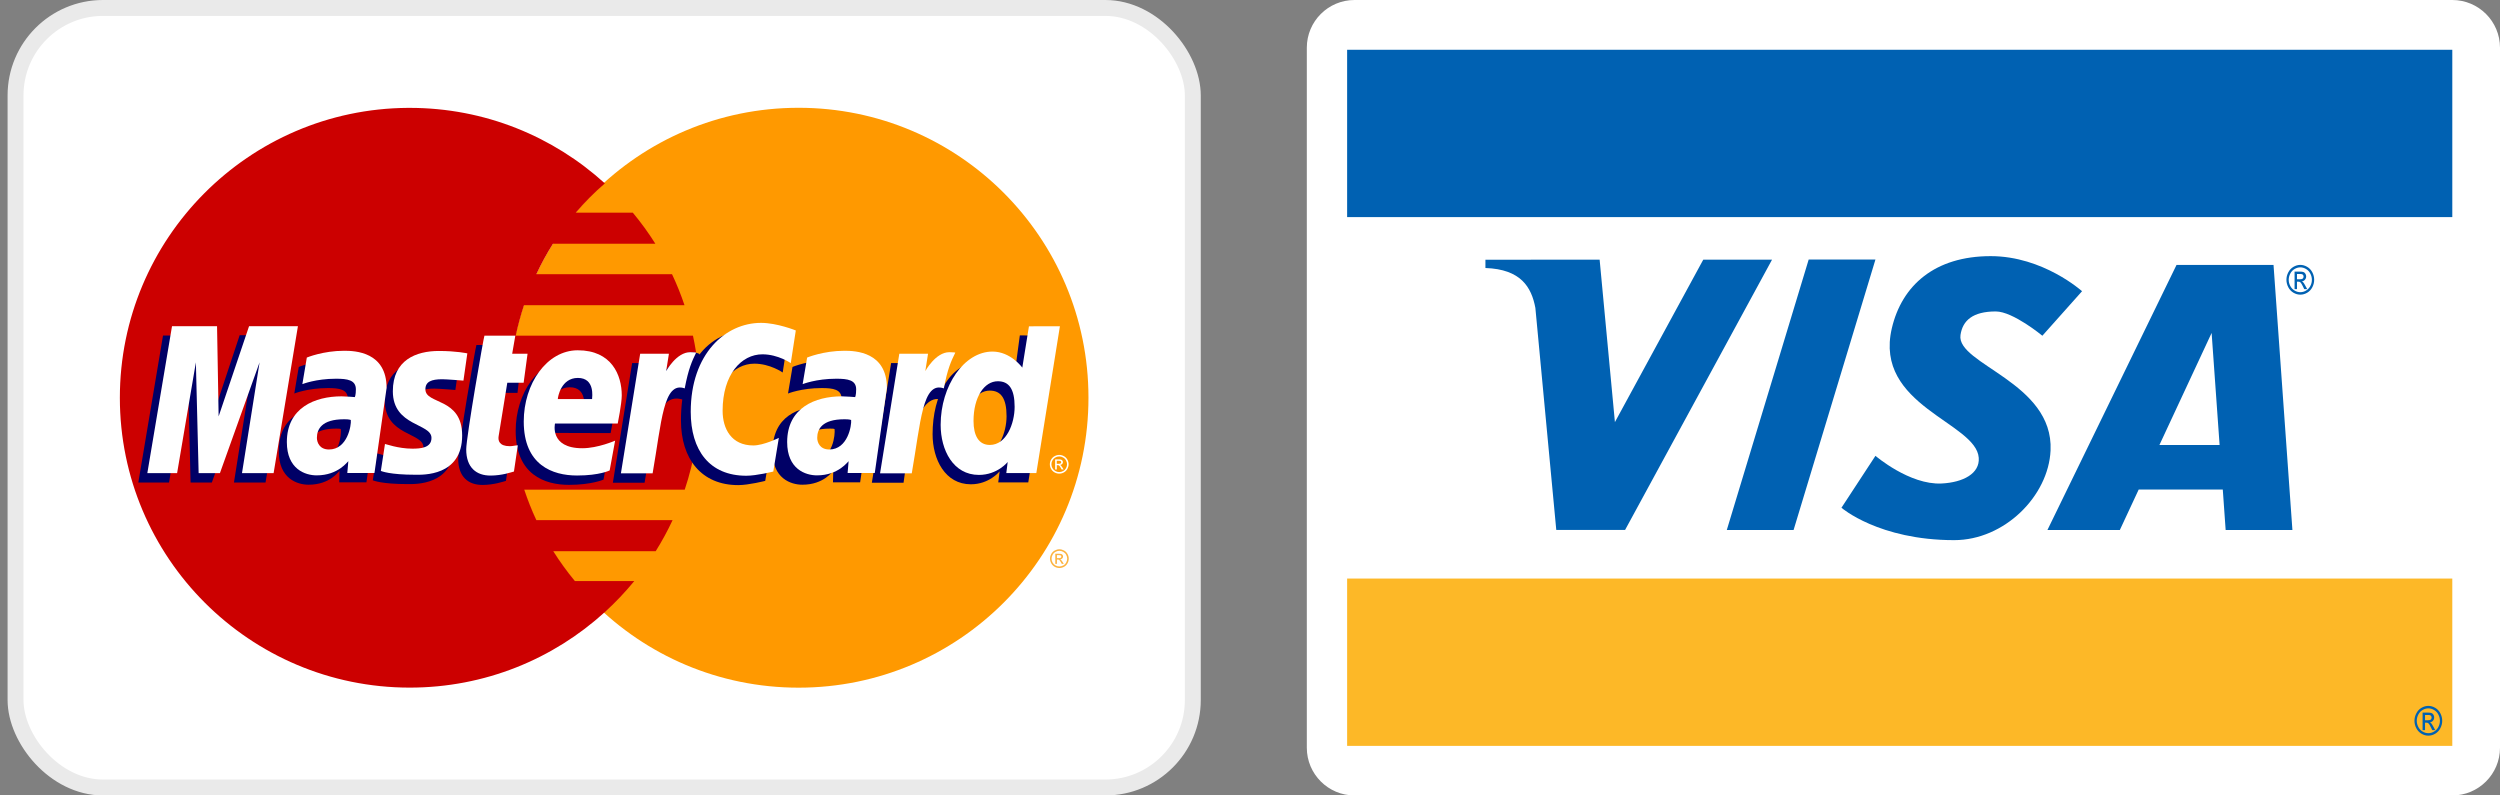 <svg width="88" height="28" viewBox="0 0 88 28" fill="none" xmlns="http://www.w3.org/2000/svg">
<rect x="0" y="0" width="88" height="28" fill="#808080" stroke="none"/>
<rect x="0.547" y="0.28" width="41.44" height="27.44" rx="3.08" fill="white"/>
<rect x="0.547" y="0.28" width="41.44" height="27.44" rx="3.08" stroke="#EAEAEA" stroke-width="0.56"/>
<path d="M38.314 14C38.316 19.636 33.748 24.205 28.113 24.206C22.477 24.208 17.908 19.641 17.907 14.005C17.907 14.004 17.907 14.002 17.907 14C17.905 8.365 22.473 3.795 28.108 3.794C33.743 3.792 38.313 8.359 38.314 13.995C38.314 13.997 38.314 13.998 38.314 14Z" fill="#FF9900"/>
<path d="M14.357 3.797C8.755 3.833 4.219 8.39 4.219 14.001C4.219 19.633 8.791 24.204 14.423 24.204C17.067 24.204 19.476 23.197 21.289 21.546C21.289 21.546 21.289 21.546 21.288 21.545H21.291C21.662 21.207 22.008 20.842 22.327 20.453H20.236C19.957 20.116 19.703 19.764 19.475 19.402H23.081C23.3 19.051 23.499 18.686 23.675 18.309H18.88C18.717 17.959 18.575 17.6 18.454 17.237H24.102C24.442 16.22 24.627 15.132 24.627 14.001C24.627 13.251 24.546 12.52 24.392 11.816H18.154C18.231 11.453 18.329 11.095 18.445 10.744H24.095C23.969 10.369 23.822 10.005 23.655 9.651H18.88C19.052 9.283 19.247 8.925 19.465 8.579H23.068C22.828 8.197 22.563 7.832 22.276 7.487H20.267C20.578 7.121 20.919 6.777 21.291 6.456C19.477 4.805 17.067 3.797 14.423 3.797C14.401 3.797 14.379 3.797 14.357 3.797Z" fill="#CC0000"/>
<path d="M37.291 19.334C37.346 19.334 37.4 19.349 37.453 19.377C37.506 19.405 37.547 19.446 37.576 19.499C37.606 19.552 37.62 19.607 37.62 19.665C37.62 19.721 37.606 19.776 37.577 19.828C37.548 19.881 37.507 19.922 37.455 19.951C37.403 19.98 37.348 19.994 37.291 19.994C37.233 19.994 37.179 19.98 37.126 19.951C37.074 19.922 37.033 19.881 37.004 19.828C36.975 19.776 36.96 19.721 36.96 19.665C36.96 19.607 36.975 19.552 37.005 19.499C37.034 19.446 37.075 19.406 37.128 19.377C37.181 19.349 37.235 19.334 37.291 19.334ZM37.291 19.389C37.244 19.389 37.199 19.401 37.155 19.425C37.111 19.449 37.077 19.482 37.053 19.527C37.028 19.571 37.015 19.617 37.015 19.665C37.015 19.712 37.027 19.758 37.051 19.801C37.076 19.845 37.11 19.879 37.154 19.903C37.198 19.927 37.243 19.939 37.291 19.939C37.338 19.939 37.384 19.927 37.427 19.903C37.471 19.879 37.505 19.845 37.529 19.801C37.553 19.758 37.565 19.712 37.565 19.665C37.565 19.617 37.553 19.571 37.528 19.527C37.504 19.482 37.469 19.449 37.425 19.425C37.382 19.401 37.337 19.389 37.291 19.389ZM37.146 19.847V19.492H37.268C37.31 19.492 37.34 19.495 37.359 19.502C37.377 19.509 37.392 19.52 37.403 19.536C37.414 19.552 37.42 19.57 37.42 19.588C37.42 19.614 37.411 19.637 37.392 19.656C37.374 19.675 37.349 19.686 37.318 19.688C37.331 19.693 37.341 19.7 37.349 19.707C37.363 19.721 37.38 19.744 37.401 19.777L37.444 19.847H37.375L37.343 19.791C37.319 19.747 37.299 19.719 37.283 19.708C37.273 19.7 37.257 19.696 37.237 19.696H37.204V19.847H37.146M37.203 19.647H37.273C37.306 19.647 37.328 19.642 37.341 19.632C37.353 19.622 37.359 19.609 37.359 19.593C37.359 19.582 37.356 19.573 37.35 19.564C37.344 19.556 37.336 19.55 37.326 19.546C37.316 19.542 37.296 19.54 37.269 19.54H37.204V19.647" fill="#FCB340"/>
<path d="M17.809 16.927L17.945 16.004C17.87 16.004 17.761 16.036 17.665 16.036C17.287 16.036 17.239 15.834 17.269 15.686L17.642 13.829H18.216L18.335 12.78H17.793L17.904 12.145H16.77C16.746 12.169 16.129 15.717 16.129 16.15C16.129 16.79 16.488 17.074 16.994 17.07C17.391 17.066 17.7 16.957 17.809 16.927Z" fill="#000066"/>
<path d="M18.152 15.167C18.152 16.702 19.166 17.067 20.029 17.067C20.826 17.067 21.244 16.882 21.244 16.882L21.435 15.834C21.435 15.834 20.762 16.108 20.215 16.108C19.048 16.108 19.253 15.238 19.253 15.238L21.494 15.245C21.494 15.245 21.637 14.541 21.637 14.254C21.637 13.538 21.247 12.659 20.054 12.659C18.961 12.659 18.152 13.836 18.152 15.167ZM20.058 13.632C20.671 13.632 20.558 14.321 20.558 14.377H19.352C19.352 14.306 19.465 13.632 20.058 13.632Z" fill="#000066"/>
<path d="M26.936 16.927L27.131 15.743C27.131 15.743 26.598 16.01 26.232 16.01C25.461 16.01 25.152 15.421 25.152 14.789C25.152 13.507 25.815 12.801 26.553 12.801C27.107 12.801 27.551 13.112 27.551 13.112L27.728 11.961C27.728 11.961 27.204 11.582 26.639 11.58C24.941 11.573 23.97 12.755 23.97 14.799C23.97 16.154 24.689 17.076 25.986 17.076C26.352 17.076 26.936 16.927 26.936 16.927Z" fill="#000066"/>
<path d="M11.832 12.676C11.088 12.676 10.517 12.916 10.517 12.916L10.359 13.852C10.359 13.852 10.83 13.66 11.543 13.66C11.947 13.66 12.243 13.706 12.243 14.034C12.243 14.234 12.207 14.308 12.207 14.308C12.207 14.308 11.888 14.281 11.74 14.281C10.679 14.281 9.813 14.682 9.813 15.891C9.813 16.844 10.461 17.062 10.862 17.062C11.629 17.062 11.932 16.578 11.95 16.577L11.941 16.979H12.898L13.325 13.987C13.325 12.717 12.217 12.676 11.832 12.676ZM11.998 15.106C12.019 15.288 11.951 16.152 11.296 16.152C10.959 16.152 10.871 15.894 10.871 15.742C10.871 15.444 11.033 15.087 11.829 15.087C12.014 15.087 11.967 15.101 11.998 15.106Z" fill="#000066"/>
<path d="M14.341 17.04C14.586 17.04 15.985 17.102 15.985 15.659C15.985 14.309 14.69 14.576 14.69 14.034C14.69 13.764 14.901 13.679 15.287 13.679C15.44 13.679 16.029 13.727 16.029 13.727L16.166 12.768C16.166 12.768 15.785 12.683 15.164 12.683C14.36 12.683 13.544 13.004 13.544 14.101C13.544 15.345 14.905 15.22 14.905 15.744C14.905 16.094 14.525 16.123 14.232 16.123C13.725 16.123 13.269 15.949 13.267 15.957L13.122 16.907C13.148 16.915 13.43 17.04 14.341 17.04Z" fill="#000066"/>
<path d="M35.898 11.806L35.702 13.27C35.702 13.27 35.292 12.705 34.652 12.705C33.448 12.705 32.827 13.905 32.827 15.284C32.827 16.174 33.27 17.047 34.174 17.047C34.825 17.047 35.186 16.593 35.186 16.593L35.138 16.98H36.195L37.025 11.814L35.898 11.806ZM35.431 14.65C35.431 15.224 35.147 15.991 34.558 15.991C34.167 15.991 33.984 15.663 33.984 15.148C33.984 14.305 34.362 13.749 34.84 13.749C35.231 13.749 35.431 14.018 35.431 14.65Z" fill="#000066"/>
<path d="M5.95 16.984L6.612 13.084L6.709 16.984H7.457L8.853 13.084L8.235 16.984H9.347L10.204 11.811L8.437 11.798L7.386 14.965L7.357 11.811H5.738L4.869 16.984H5.95Z" fill="#000066"/>
<path d="M22.689 16.992C23.005 15.194 23.118 13.774 24.04 14.068C24.172 13.372 24.488 12.767 24.632 12.472C24.632 12.472 24.587 12.404 24.302 12.404C23.815 12.404 23.166 13.391 23.166 13.391L23.263 12.781H22.251L21.573 16.992L22.689 16.992Z" fill="#000066"/>
<path d="M29.212 12.676C28.467 12.676 27.896 12.916 27.896 12.916L27.738 13.852C27.738 13.852 28.21 13.66 28.922 13.66C29.327 13.66 29.623 13.706 29.623 14.034C29.623 14.234 29.587 14.308 29.587 14.308C29.587 14.308 29.268 14.281 29.12 14.281C28.059 14.281 27.193 14.682 27.193 15.891C27.193 16.844 27.841 17.062 28.242 17.062C29.009 17.062 29.312 16.578 29.33 16.577L29.321 16.979H30.277L30.704 13.987C30.704 12.717 29.597 12.676 29.212 12.676ZM29.378 15.106C29.399 15.288 29.331 16.152 28.676 16.152C28.339 16.152 28.251 15.894 28.251 15.742C28.251 15.444 28.413 15.087 29.209 15.087C29.394 15.087 29.347 15.101 29.378 15.106Z" fill="#000066"/>
<path d="M31.805 16.992C31.979 15.669 32.3 13.812 33.156 14.068C33.289 13.372 33.161 13.373 32.876 13.373C32.389 13.373 32.282 13.391 32.282 13.391L32.379 12.781H31.367L30.689 16.992L31.805 16.992Z" fill="#000066"/>
<path d="M18.091 16.598L18.227 15.675C18.153 15.675 18.044 15.706 17.947 15.706C17.569 15.706 17.527 15.505 17.551 15.357L17.857 13.472H18.432L18.57 12.451H18.029L18.139 11.816H17.052C17.029 11.84 16.411 15.388 16.411 15.82C16.411 16.46 16.77 16.745 17.277 16.74C17.673 16.737 17.982 16.627 18.091 16.598Z" fill="white"/>
<path d="M18.436 14.837C18.436 16.373 19.449 16.738 20.313 16.738C21.11 16.738 21.46 16.559 21.46 16.559L21.652 15.511C21.652 15.511 21.046 15.778 20.498 15.778C19.331 15.778 19.536 14.909 19.536 14.909H21.744C21.744 14.909 21.886 14.205 21.886 13.918C21.886 13.202 21.53 12.33 20.337 12.33C19.245 12.33 18.436 13.507 18.436 14.837ZM20.341 13.303C20.954 13.303 20.841 13.992 20.841 14.048H19.635C19.635 13.976 19.749 13.303 20.341 13.303Z" fill="white"/>
<path d="M27.22 16.598L27.415 15.413C27.415 15.413 26.881 15.68 26.516 15.68C25.745 15.68 25.436 15.092 25.436 14.46C25.436 13.177 26.099 12.472 26.837 12.472C27.391 12.472 27.835 12.782 27.835 12.782L28.012 11.632C28.012 11.632 27.354 11.365 26.789 11.365C25.535 11.365 24.314 12.453 24.314 14.496C24.314 15.851 24.973 16.746 26.27 16.746C26.636 16.746 27.22 16.598 27.22 16.598Z" fill="white"/>
<path d="M12.116 12.347C11.371 12.347 10.8 12.586 10.8 12.586L10.643 13.522C10.643 13.522 11.114 13.331 11.826 13.331C12.231 13.331 12.527 13.376 12.527 13.705C12.527 13.905 12.491 13.978 12.491 13.978C12.491 13.978 12.172 13.951 12.024 13.951C11.084 13.951 10.097 14.352 10.097 15.561C10.097 16.514 10.745 16.733 11.146 16.733C11.913 16.733 12.243 16.235 12.261 16.234L12.225 16.649H13.181L13.608 13.657C13.608 12.388 12.501 12.347 12.116 12.347ZM12.349 14.783C12.37 14.966 12.234 15.822 11.58 15.822C11.243 15.822 11.155 15.565 11.155 15.412C11.155 15.115 11.317 14.758 12.113 14.758C12.298 14.758 12.318 14.778 12.349 14.783Z" fill="white"/>
<path d="M14.625 16.711C14.87 16.711 16.268 16.773 16.268 15.329C16.268 13.98 14.974 14.246 14.974 13.704C14.974 13.434 15.185 13.349 15.57 13.349C15.724 13.349 16.313 13.398 16.313 13.398L16.45 12.439C16.45 12.439 16.069 12.354 15.448 12.354C14.644 12.354 13.828 12.674 13.828 13.772C13.828 15.016 15.188 14.891 15.188 15.415C15.188 15.765 14.808 15.793 14.515 15.793C14.009 15.793 13.552 15.619 13.551 15.628L13.406 16.577C13.432 16.585 13.713 16.711 14.625 16.711Z" fill="white"/>
<path d="M36.219 11.486L35.985 12.94C35.985 12.94 35.576 12.375 34.936 12.375C33.941 12.375 33.111 13.575 33.111 14.954C33.111 15.845 33.553 16.717 34.458 16.717C35.109 16.717 35.47 16.263 35.47 16.263L35.422 16.651H36.479L37.309 11.484L36.219 11.486ZM35.715 14.321C35.715 14.895 35.431 15.662 34.842 15.662C34.451 15.662 34.268 15.333 34.268 14.818C34.268 13.976 34.646 13.42 35.123 13.42C35.514 13.42 35.715 13.689 35.715 14.321Z" fill="white"/>
<path d="M6.234 16.655L6.895 12.755L6.992 16.655H7.741L9.137 12.755L8.518 16.655H9.631L10.487 11.482H8.767L7.696 14.656L7.64 11.482H6.055L5.186 16.655H6.234Z" fill="white"/>
<path d="M22.972 16.662C23.288 14.864 23.347 13.404 24.102 13.671C24.234 12.975 24.361 12.706 24.505 12.411C24.505 12.411 24.438 12.397 24.296 12.397C23.809 12.397 23.449 13.062 23.449 13.062L23.546 12.451H22.534L21.856 16.662H22.972Z" fill="white"/>
<path d="M29.727 12.347C28.982 12.347 28.411 12.586 28.411 12.586L28.253 13.522C28.253 13.522 28.725 13.331 29.437 13.331C29.842 13.331 30.137 13.376 30.137 13.705C30.137 13.905 30.102 13.978 30.102 13.978C30.102 13.978 29.782 13.951 29.634 13.951C28.695 13.951 27.708 14.352 27.708 15.561C27.708 16.514 28.355 16.733 28.757 16.733C29.523 16.733 29.854 16.235 29.871 16.234L29.836 16.649C29.836 16.649 30.792 16.649 30.792 16.649L31.219 13.657C31.219 12.388 30.112 12.347 29.727 12.347ZM29.96 14.783C29.981 14.966 29.845 15.822 29.191 15.822C28.854 15.822 28.766 15.565 28.766 15.412C28.766 15.115 28.928 14.758 29.724 14.758C29.909 14.758 29.928 14.778 29.96 14.783Z" fill="white"/>
<path d="M32.094 16.662C32.41 14.864 32.468 13.404 33.223 13.671C33.355 12.975 33.483 12.706 33.627 12.411C33.627 12.411 33.559 12.397 33.417 12.397C32.931 12.397 32.571 13.062 32.571 13.062L32.667 12.451H31.656L30.978 16.662H32.094Z" fill="white"/>
<path d="M37.285 16.013C37.341 16.013 37.395 16.027 37.447 16.056C37.5 16.084 37.541 16.125 37.571 16.178C37.6 16.23 37.615 16.285 37.615 16.343C37.615 16.399 37.6 16.454 37.571 16.507C37.542 16.559 37.502 16.6 37.449 16.629C37.397 16.658 37.342 16.672 37.285 16.672C37.228 16.672 37.173 16.658 37.121 16.629C37.069 16.6 37.028 16.559 36.999 16.507C36.969 16.454 36.955 16.399 36.955 16.343C36.955 16.285 36.97 16.23 36.999 16.178C37.029 16.125 37.07 16.084 37.123 16.056C37.176 16.027 37.23 16.013 37.285 16.013ZM37.285 16.067C37.239 16.067 37.194 16.079 37.15 16.103C37.106 16.127 37.072 16.161 37.047 16.205C37.022 16.249 37.01 16.295 37.01 16.343C37.01 16.39 37.022 16.436 37.046 16.479C37.071 16.523 37.105 16.557 37.149 16.581C37.192 16.605 37.238 16.617 37.285 16.617C37.333 16.617 37.379 16.605 37.422 16.581C37.466 16.557 37.5 16.523 37.524 16.479C37.548 16.435 37.56 16.39 37.56 16.343C37.56 16.295 37.548 16.249 37.523 16.205C37.499 16.161 37.465 16.127 37.42 16.103C37.377 16.079 37.332 16.067 37.285 16.067ZM37.141 16.525V16.17H37.263C37.305 16.17 37.335 16.173 37.353 16.18C37.372 16.186 37.387 16.198 37.398 16.214C37.409 16.231 37.415 16.248 37.415 16.266C37.415 16.292 37.406 16.315 37.387 16.334C37.369 16.353 37.344 16.364 37.314 16.366C37.326 16.371 37.336 16.378 37.344 16.385C37.358 16.399 37.375 16.422 37.396 16.455L37.44 16.525H37.369L37.338 16.469C37.313 16.425 37.293 16.397 37.278 16.386C37.268 16.378 37.252 16.374 37.232 16.374H37.199V16.525L37.141 16.525ZM37.198 16.325H37.268C37.301 16.325 37.324 16.32 37.336 16.31C37.348 16.301 37.354 16.287 37.354 16.271C37.354 16.26 37.351 16.251 37.345 16.243C37.34 16.235 37.331 16.228 37.321 16.224C37.31 16.22 37.292 16.218 37.264 16.218H37.198V16.325" fill="white"/>
<path fill-rule="evenodd" clip-rule="evenodd" d="M46 1.68C46 0.752 46.752 0 47.68 0H86.32C87.248 0 88 0.752 88 1.68V26.32C88 27.248 87.248 28 86.32 28H47.68C46.752 28 46 27.248 46 26.32V1.68Z" fill="white"/>
<path fill-rule="evenodd" clip-rule="evenodd" d="M47.419 1.752H86.321V7.642H47.419V1.752Z" fill="#0061B2"/>
<path fill-rule="evenodd" clip-rule="evenodd" d="M47.419 20.365H86.321V26.255H47.419V20.365Z" fill="#FDB827"/>
<path fill-rule="evenodd" clip-rule="evenodd" d="M53.886 9.14L53.886 9.143H52.287V9.434C53.535 9.477 53.907 10.106 54.045 10.838L54.781 18.654H57.203L62.376 9.14H59.955L56.845 14.858L56.307 9.14H53.886Z" fill="#0061B2"/>
<path fill-rule="evenodd" clip-rule="evenodd" d="M63.666 9.135H66.016L63.134 18.657H60.783L63.666 9.135Z" fill="#0061B2"/>
<path fill-rule="evenodd" clip-rule="evenodd" d="M76.614 9.325L72.069 18.657H74.618L75.282 17.232H78.242L78.343 18.657H80.693L80.028 9.325C78.89 9.325 77.752 9.325 76.614 9.325ZM77.849 11.72L78.13 15.665H76.011L77.849 11.72Z" fill="#0061B2"/>
<path d="M66.592 11.557C66.945 10.047 68.103 9.016 70.073 9.016C71.919 9.016 73.288 10.251 73.288 10.251L71.891 11.818C71.891 11.818 70.859 10.963 70.251 10.963C69.446 10.963 69.083 11.278 69.009 11.794C68.861 12.825 72.288 13.455 72.18 15.855C72.107 17.458 70.558 19.013 68.787 19.013C66.132 19.013 64.819 17.873 64.819 17.873L66.016 16.045C66.016 16.045 67.216 17.075 68.344 17.019C69.105 16.981 69.691 16.669 69.652 16.116C69.563 14.864 65.954 14.29 66.592 11.557Z" fill="#0061B2"/>
<path d="M80.971 9.324C80.889 9.324 80.809 9.347 80.731 9.392C80.653 9.437 80.592 9.502 80.548 9.586C80.504 9.67 80.482 9.757 80.482 9.848C80.482 9.939 80.504 10.025 80.547 10.109C80.59 10.192 80.651 10.257 80.728 10.303C80.806 10.349 80.887 10.372 80.971 10.372C81.056 10.372 81.137 10.349 81.215 10.303C81.292 10.257 81.352 10.192 81.395 10.109C81.438 10.025 81.459 9.939 81.459 9.848C81.459 9.757 81.438 9.67 81.394 9.586C81.35 9.502 81.29 9.437 81.211 9.392C81.133 9.347 81.053 9.324 80.971 9.324ZM80.971 9.411C81.04 9.411 81.106 9.43 81.171 9.468C81.236 9.505 81.287 9.559 81.323 9.629C81.36 9.7 81.378 9.773 81.378 9.848C81.378 9.924 81.361 9.996 81.325 10.065C81.289 10.134 81.239 10.188 81.174 10.227C81.109 10.266 81.042 10.285 80.971 10.285C80.901 10.285 80.833 10.266 80.769 10.227C80.704 10.188 80.653 10.134 80.617 10.065C80.581 9.996 80.563 9.924 80.563 9.848C80.563 9.773 80.582 9.7 80.618 9.629C80.655 9.559 80.706 9.505 80.771 9.468C80.836 9.43 80.903 9.411 80.971 9.411Z" fill="#0061B2"/>
<path d="M80.769 9.56V10.177H80.854V9.915H80.904C80.934 9.915 80.957 9.922 80.973 9.936C80.995 9.956 81.025 10.004 81.062 10.08L81.109 10.177H81.213L81.148 10.057C81.118 9.999 81.092 9.959 81.07 9.934C81.059 9.922 81.044 9.911 81.025 9.902C81.071 9.898 81.108 9.879 81.135 9.845C81.163 9.812 81.177 9.773 81.177 9.727C81.177 9.695 81.168 9.666 81.151 9.637C81.135 9.609 81.113 9.588 81.085 9.577C81.058 9.566 81.013 9.56 80.951 9.56H80.769ZM80.854 9.644H80.951C80.993 9.644 81.022 9.647 81.037 9.654C81.052 9.661 81.064 9.673 81.073 9.687C81.082 9.701 81.086 9.717 81.086 9.736C81.086 9.764 81.077 9.787 81.059 9.804C81.041 9.821 81.007 9.83 80.958 9.83H80.854V9.644Z" fill="#0061B2"/>
<path d="M85.478 24.847C85.396 24.847 85.315 24.87 85.237 24.915C85.159 24.96 85.098 25.025 85.055 25.109C85.011 25.193 84.989 25.28 84.989 25.372C84.989 25.462 85.01 25.549 85.054 25.632C85.097 25.715 85.157 25.78 85.235 25.826C85.312 25.872 85.393 25.895 85.478 25.895C85.562 25.895 85.644 25.872 85.721 25.826C85.798 25.78 85.859 25.715 85.901 25.632C85.944 25.549 85.966 25.462 85.966 25.372C85.966 25.28 85.944 25.193 85.901 25.109C85.857 25.025 85.796 24.96 85.718 24.915C85.64 24.87 85.56 24.847 85.478 24.847ZM85.478 24.934C85.546 24.934 85.612 24.953 85.678 24.991C85.743 25.028 85.794 25.082 85.83 25.152C85.867 25.223 85.885 25.296 85.885 25.372C85.885 25.447 85.867 25.519 85.831 25.588C85.796 25.657 85.745 25.712 85.68 25.75C85.615 25.789 85.548 25.808 85.478 25.808C85.407 25.808 85.34 25.789 85.275 25.75C85.21 25.712 85.16 25.657 85.124 25.588C85.088 25.519 85.07 25.447 85.07 25.372C85.07 25.296 85.088 25.223 85.125 25.152C85.161 25.082 85.212 25.028 85.277 24.991C85.342 24.953 85.409 24.934 85.478 24.934Z" fill="#0061B2"/>
<path d="M85.275 25.083V25.7H85.361V25.438H85.411C85.441 25.438 85.464 25.445 85.479 25.459C85.502 25.479 85.532 25.527 85.569 25.604L85.615 25.7H85.719L85.655 25.58C85.624 25.522 85.598 25.482 85.577 25.457C85.566 25.445 85.551 25.434 85.532 25.425C85.578 25.421 85.614 25.402 85.642 25.368C85.669 25.335 85.683 25.296 85.683 25.25C85.683 25.219 85.674 25.189 85.658 25.16C85.641 25.132 85.62 25.112 85.592 25.1C85.564 25.089 85.519 25.083 85.457 25.083H85.275ZM85.361 25.167H85.458C85.499 25.167 85.528 25.17 85.543 25.177C85.559 25.184 85.571 25.196 85.58 25.21C85.588 25.224 85.592 25.241 85.592 25.259C85.592 25.287 85.584 25.31 85.566 25.327C85.547 25.344 85.514 25.353 85.464 25.353H85.361V25.167Z" fill="#0061B2"/>
</svg>
